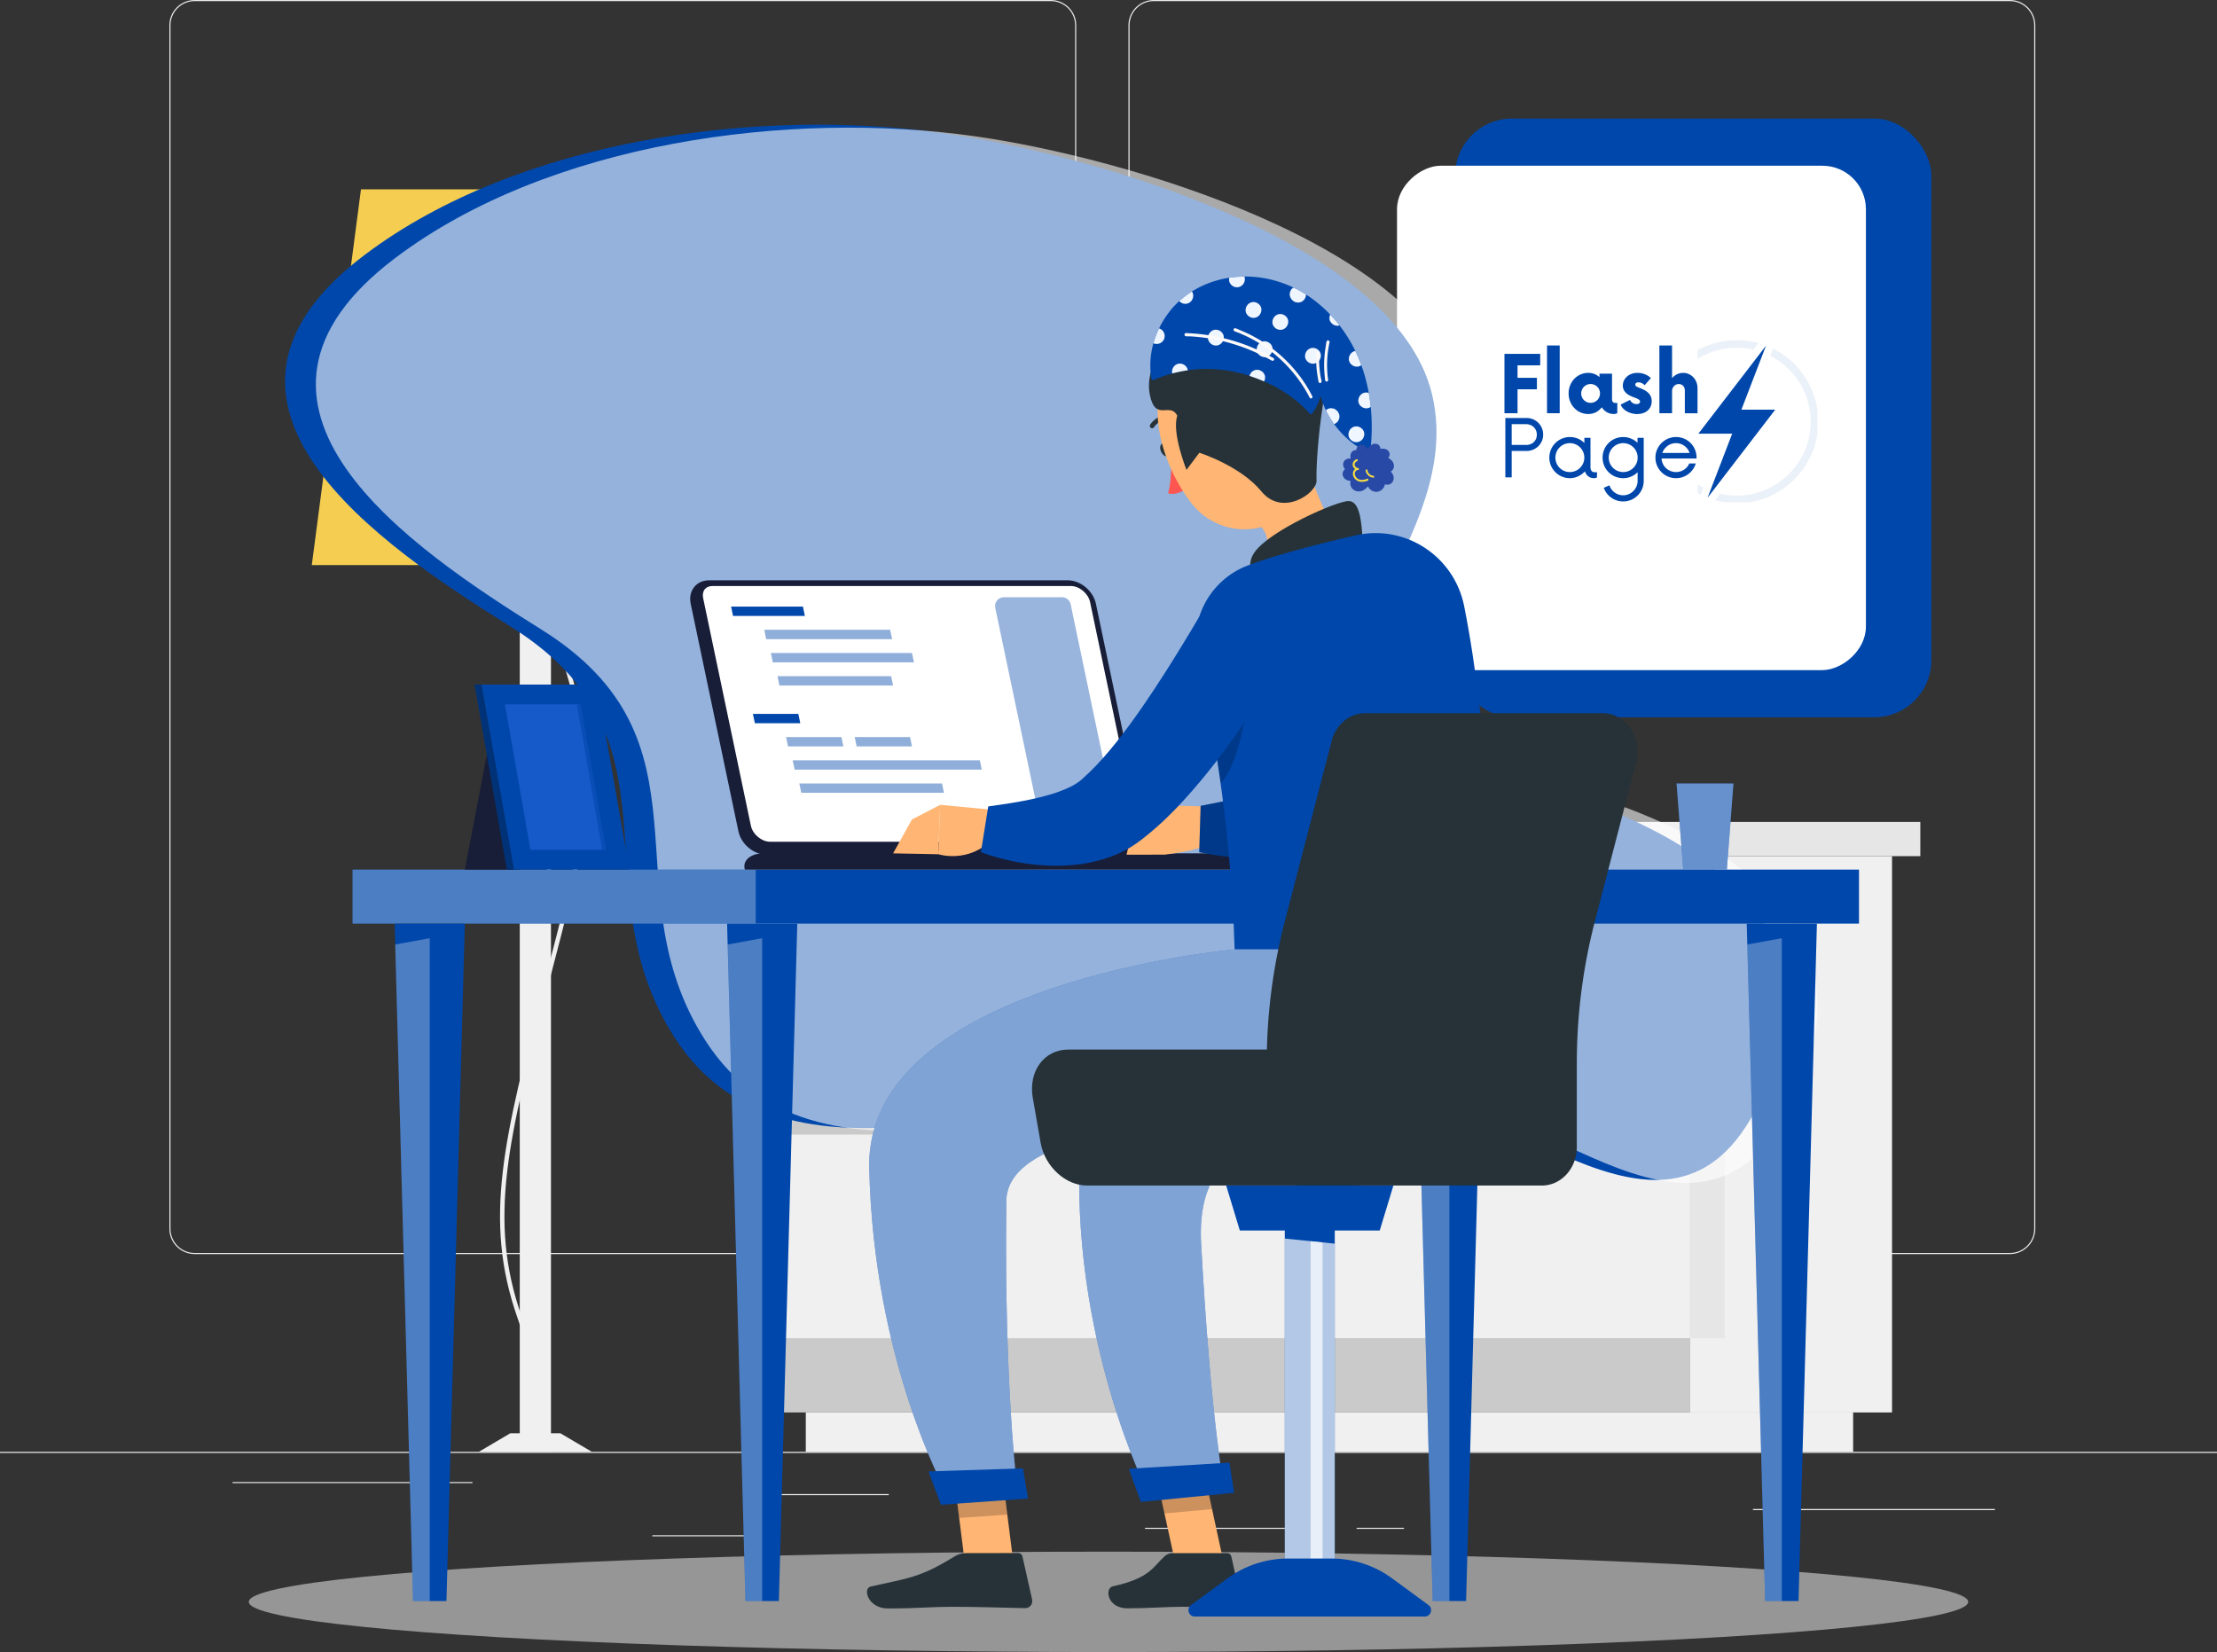 <svg xmlns="http://www.w3.org/2000/svg" width="500" height="372.61"><rect width="100%" height="100%" fill="#333333" stroke="none"/><defs><clipPath id="clippath"><path d="M382.86 76.72h27.03v36.57h-27.03z" class="cls-svg-n-14"/></clipPath><clipPath id="clippath-1"><path d="M382.86 77.87h18.03v34.45h-18.03z" class="cls-svg-n-14"/></clipPath><clipPath id="clippath-2"><path d="M290.52 64.36h4.1v4.1h-4.1z" class="cls-svg-n-14"/></clipPath><clipPath id="clippath-3"><path d="M263.82 70.19c3.63-4.57 9.1-7.2 14.87-7.72 5.88-.53 11.78 1.13 16.63 4.47 4.69 3.23 8.39 7.84 10.72 13.02 2.72 6.05 3.66 12.8 3.23 19.39-.05.8-.13 1.6-.22 2.4-.03.26-.26.4-.51.29-4.57-2.13-8.19-6.08-10.05-10.75-.27-.67-.49-1.35-.68-2.04-.32 1.48-.97 2.89-1.96 4.05a.26.26 0 0 1-.24.11c-.08 0-.16-.03-.23-.11-3.14-3.59-7.34-6.18-11.76-7.88-4.74-1.83-9.81-2.6-14.87-2.02-2.94.33-5.85 1.12-8.56 2.31-.18.08-.45.03-.49-.2-.97-5.42.74-11.03 4.13-15.31Z" class="cls-svg-n-14"/></clipPath><clipPath id="clippath-4"><path d="M286.8 70.69h4.1v3.73h-4.1z" class="cls-svg-n-14"/></clipPath><clipPath id="clippath-5"><path d="M263.82 70.19c3.63-4.57 9.1-7.2 14.87-7.72 5.88-.53 11.78 1.13 16.63 4.47 4.69 3.23 8.39 7.84 10.72 13.02 2.72 6.05 3.66 12.8 3.23 19.39-.05.8-.13 1.6-.22 2.4-.03.26-.26.4-.51.29-4.57-2.13-8.19-6.08-10.05-10.75-.27-.67-.49-1.35-.68-2.04-.32 1.48-.97 2.89-1.96 4.05a.26.26 0 0 1-.24.11c-.08 0-.16-.03-.23-.11-3.14-3.59-7.34-6.18-11.76-7.88-4.74-1.83-9.81-2.6-14.87-2.02-2.94.33-5.85 1.12-8.56 2.31-.18.08-.45.03-.49-.2-.97-5.42.74-11.03 4.13-15.31Z" class="cls-svg-n-14"/></clipPath><clipPath id="clippath-6"><path d="M277.11 62.37h3.73v2.73h-3.73z" class="cls-svg-n-14"/></clipPath><clipPath id="clippath-7"><path d="M263.82 70.19c3.63-4.57 9.1-7.2 14.87-7.72 5.88-.53 11.78 1.13 16.63 4.47 4.69 3.23 8.39 7.84 10.72 13.02 2.72 6.05 3.66 12.8 3.23 19.39-.05.8-.13 1.6-.22 2.4-.03.26-.26.4-.51.29-4.57-2.13-8.19-6.08-10.05-10.75-.27-.67-.49-1.35-.68-2.04-.32 1.48-.97 2.89-1.96 4.05a.26.26 0 0 1-.24.11c-.08 0-.16-.03-.23-.11-3.14-3.59-7.34-6.18-11.76-7.88-4.74-1.83-9.81-2.6-14.87-2.02-2.94.33-5.85 1.12-8.56 2.31-.18.08-.45.03-.49-.2-.97-5.42.74-11.03 4.13-15.31Z" class="cls-svg-n-14"/></clipPath><clipPath id="clippath-8"><path d="M280.83 68.08h3.73v3.73h-3.73z" class="cls-svg-n-14"/></clipPath><clipPath id="clippath-9"><path d="M263.82 70.19c3.63-4.57 9.1-7.2 14.87-7.72 5.88-.53 11.78 1.13 16.63 4.47 4.69 3.23 8.39 7.84 10.72 13.02 2.72 6.05 3.66 12.8 3.23 19.39-.05.8-.13 1.6-.22 2.4-.03.26-.26.4-.51.29-4.57-2.13-8.19-6.08-10.05-10.75-.27-.67-.49-1.35-.68-2.04-.32 1.48-.97 2.89-1.96 4.05a.26.26 0 0 1-.24.11c-.08 0-.16-.03-.23-.11-3.14-3.59-7.34-6.18-11.76-7.88-4.74-1.83-9.81-2.6-14.87-2.02-2.94.33-5.85 1.12-8.56 2.31-.18.08-.45.03-.49-.2-.97-5.42.74-11.03 4.13-15.31Z" class="cls-svg-n-14"/></clipPath><clipPath id="clippath-10"><path d="M272.26 74.05h4.1v4.1h-4.1z" class="cls-svg-n-14"/></clipPath><clipPath id="clippath-11"><path d="M263.82 70.19c3.63-4.57 9.1-7.2 14.87-7.72 5.88-.53 11.78 1.13 16.63 4.47 4.69 3.23 8.39 7.84 10.72 13.02 2.72 6.05 3.66 12.8 3.23 19.39-.05.8-.13 1.6-.22 2.4-.03.26-.26.4-.51.29-4.57-2.13-8.19-6.08-10.05-10.75-.27-.67-.49-1.35-.68-2.04-.32 1.48-.97 2.89-1.96 4.05a.26.26 0 0 1-.24.11c-.08 0-.16-.03-.23-.11-3.14-3.59-7.34-6.18-11.76-7.88-4.74-1.83-9.81-2.6-14.87-2.02-2.94.33-5.85 1.12-8.56 2.31-.18.08-.45.03-.49-.2-.97-5.42.74-11.03 4.13-15.31Z" class="cls-svg-n-14"/></clipPath><clipPath id="clippath-12"><path d="M265.18 64.73h4.1v4.1h-4.1z" class="cls-svg-n-14"/></clipPath><clipPath id="clippath-13"><path d="M263.82 70.19c3.63-4.57 9.1-7.2 14.87-7.72 5.88-.53 11.78 1.13 16.63 4.47 4.69 3.23 8.39 7.84 10.72 13.02 2.72 6.05 3.66 12.8 3.23 19.39-.05.8-.13 1.6-.22 2.4-.03.26-.26.4-.51.29-4.57-2.13-8.19-6.08-10.05-10.75-.27-.67-.49-1.35-.68-2.04-.32 1.48-.97 2.89-1.96 4.05a.26.26 0 0 1-.24.11c-.08 0-.16-.03-.23-.11-3.14-3.59-7.34-6.18-11.76-7.88-4.74-1.83-9.81-2.6-14.87-2.02-2.94.33-5.85 1.12-8.56 2.31-.18.08-.45.03-.49-.2-.97-5.42.74-11.03 4.13-15.31Z" class="cls-svg-n-14"/></clipPath><clipPath id="clippath-14"><path d="M259.41 73.67h3.54v4.1h-3.54z" class="cls-svg-n-14"/></clipPath><clipPath id="clippath-15"><path d="M263.82 70.19c3.63-4.57 9.1-7.2 14.87-7.72 5.88-.53 11.78 1.13 16.63 4.47 4.69 3.23 8.39 7.84 10.72 13.02 2.72 6.05 3.66 12.8 3.23 19.39-.05.8-.13 1.6-.22 2.4-.03.26-.26.4-.51.29-4.57-2.13-8.19-6.08-10.05-10.75-.27-.67-.49-1.35-.68-2.04-.32 1.48-.97 2.89-1.96 4.05a.26.26 0 0 1-.24.11c-.08 0-.16-.03-.23-.11-3.14-3.59-7.34-6.18-11.76-7.88-4.74-1.83-9.81-2.6-14.87-2.02-2.94.33-5.85 1.12-8.56 2.31-.18.08-.45.03-.49-.2-.97-5.42.74-11.03 4.13-15.31Z" class="cls-svg-n-14"/></clipPath><clipPath id="clippath-16"><path d="M303.94 78.89h4.1v4.1h-4.1z" class="cls-svg-n-14"/></clipPath><clipPath id="clippath-17"><path d="M263.82 70.19c3.63-4.57 9.1-7.2 14.87-7.72 5.88-.53 11.78 1.13 16.63 4.47 4.69 3.23 8.39 7.84 10.72 13.02 2.72 6.05 3.66 12.8 3.23 19.39-.05.8-.13 1.6-.22 2.4-.03.26-.26.4-.51.29-4.57-2.13-8.19-6.08-10.05-10.75-.27-.67-.49-1.35-.68-2.04-.32 1.48-.97 2.89-1.96 4.05a.26.26 0 0 1-.24.11c-.08 0-.16-.03-.23-.11-3.14-3.59-7.34-6.18-11.76-7.88-4.74-1.83-9.81-2.6-14.87-2.02-2.94.33-5.85 1.12-8.56 2.31-.18.08-.45.03-.49-.2-.97-5.42.74-11.03 4.13-15.31Z" class="cls-svg-n-14"/></clipPath><clipPath id="clippath-18"><path d="M294.25 78.14h3.73v4.1h-3.73z" class="cls-svg-n-14"/></clipPath><clipPath id="clippath-19"><path d="M263.82 70.19c3.63-4.57 9.1-7.2 14.87-7.72 5.88-.53 11.78 1.13 16.63 4.47 4.69 3.23 8.39 7.84 10.72 13.02 2.72 6.05 3.66 12.8 3.23 19.39-.05.8-.13 1.6-.22 2.4-.03.26-.26.4-.51.29-4.57-2.13-8.19-6.08-10.05-10.75-.27-.67-.49-1.35-.68-2.04-.32 1.48-.97 2.89-1.96 4.05a.26.26 0 0 1-.24.11c-.08 0-.16-.03-.23-.11-3.14-3.59-7.34-6.18-11.76-7.88-4.74-1.83-9.81-2.6-14.87-2.02-2.94.33-5.85 1.12-8.56 2.31-.18.08-.45.03-.49-.2-.97-5.42.74-11.03 4.13-15.31Z" class="cls-svg-n-14"/></clipPath><clipPath id="clippath-20"><path d="M281.58 83.36h4.1v3.73h-4.1z" class="cls-svg-n-14"/></clipPath><clipPath id="clippath-21"><path d="M263.82 70.19c3.63-4.57 9.1-7.2 14.87-7.72 5.88-.53 11.78 1.13 16.63 4.47 4.69 3.23 8.39 7.84 10.72 13.02 2.72 6.05 3.66 12.8 3.23 19.39-.05.8-.13 1.6-.22 2.4-.03.26-.26.4-.51.29-4.57-2.13-8.19-6.08-10.05-10.75-.27-.67-.49-1.35-.68-2.04-.32 1.48-.97 2.89-1.96 4.05a.26.26 0 0 1-.24.11c-.08 0-.16-.03-.23-.11-3.14-3.59-7.34-6.18-11.76-7.88-4.74-1.83-9.81-2.6-14.87-2.02-2.94.33-5.85 1.12-8.56 2.31-.18.08-.45.03-.49-.2-.97-5.42.74-11.03 4.13-15.31Z" class="cls-svg-n-14"/></clipPath><clipPath id="clippath-22"><path d="M264.07 81.87h4.1v3.73h-4.1z" class="cls-svg-n-14"/></clipPath><clipPath id="clippath-23"><path d="M263.82 70.19c3.63-4.57 9.1-7.2 14.87-7.72 5.88-.53 11.78 1.13 16.63 4.47 4.69 3.23 8.39 7.84 10.72 13.02 2.72 6.05 3.66 12.8 3.23 19.39-.05.8-.13 1.6-.22 2.4-.03.26-.26.4-.51.29-4.57-2.13-8.19-6.08-10.05-10.75-.27-.67-.49-1.35-.68-2.04-.32 1.48-.97 2.89-1.96 4.05a.26.26 0 0 1-.24.11c-.08 0-.16-.03-.23-.11-3.14-3.59-7.34-6.18-11.76-7.88-4.74-1.83-9.81-2.6-14.87-2.02-2.94.33-5.85 1.12-8.56 2.31-.18.08-.45.03-.49-.2-.97-5.42.74-11.03 4.13-15.31Z" class="cls-svg-n-14"/></clipPath><clipPath id="clippath-24"><path d="M298.35 91.93h4.1v4.1h-4.1z" class="cls-svg-n-14"/></clipPath><clipPath id="clippath-25"><path d="M263.82 70.19c3.63-4.57 9.1-7.2 14.87-7.72 5.88-.53 11.78 1.13 16.63 4.47 4.69 3.23 8.39 7.84 10.72 13.02 2.72 6.05 3.66 12.8 3.23 19.39-.05.8-.13 1.6-.22 2.4-.03.26-.26.4-.51.29-4.57-2.13-8.19-6.08-10.05-10.75-.27-.67-.49-1.35-.68-2.04-.32 1.48-.97 2.89-1.96 4.05a.26.26 0 0 1-.24.11c-.08 0-.16-.03-.23-.11-3.14-3.59-7.34-6.18-11.76-7.88-4.74-1.83-9.81-2.6-14.87-2.02-2.94.33-5.85 1.12-8.56 2.31-.18.08-.45.03-.49-.2-.97-5.42.74-11.03 4.13-15.31Z" class="cls-svg-n-14"/></clipPath><clipPath id="clippath-26"><path d="M306.17 88.2h3.25v4.1h-3.25z" class="cls-svg-n-14"/></clipPath><clipPath id="clippath-27"><path d="M263.82 70.19c3.63-4.57 9.1-7.2 14.87-7.72 5.88-.53 11.78 1.13 16.63 4.47 4.69 3.23 8.39 7.84 10.72 13.02 2.72 6.05 3.66 12.8 3.23 19.39-.05.8-.13 1.6-.22 2.4-.03.26-.26.4-.51.29-4.57-2.13-8.19-6.08-10.05-10.75-.27-.67-.49-1.35-.68-2.04-.32 1.48-.97 2.89-1.96 4.05a.26.26 0 0 1-.24.11c-.08 0-.16-.03-.23-.11-3.14-3.59-7.34-6.18-11.76-7.88-4.74-1.83-9.81-2.6-14.87-2.02-2.94.33-5.85 1.12-8.56 2.31-.18.08-.45.03-.49-.2-.97-5.42.74-11.03 4.13-15.31Z" class="cls-svg-n-14"/></clipPath><clipPath id="clippath-28"><path d="M303.94 96.03h4.1v3.73h-4.1z" class="cls-svg-n-14"/></clipPath><clipPath id="clippath-29"><path d="M263.82 70.19c3.63-4.57 9.1-7.2 14.87-7.72 5.88-.53 11.78 1.13 16.63 4.47 4.69 3.23 8.39 7.84 10.72 13.02 2.72 6.05 3.66 12.8 3.23 19.39-.05.8-.13 1.6-.22 2.4-.03.26-.26.4-.51.29-4.57-2.13-8.19-6.08-10.05-10.75-.27-.67-.49-1.35-.68-2.04-.32 1.48-.97 2.89-1.96 4.05a.26.26 0 0 1-.24.11c-.08 0-.16-.03-.23-.11-3.14-3.59-7.34-6.18-11.76-7.88-4.74-1.83-9.81-2.6-14.87-2.02-2.94.33-5.85 1.12-8.56 2.31-.18.08-.45.03-.49-.2-.97-5.42.74-11.03 4.13-15.31Z" class="cls-svg-n-14"/></clipPath><clipPath id="clippath-30"><path d="M283.07 76.65h4.1v4.1h-4.1z" class="cls-svg-n-14"/></clipPath><clipPath id="clippath-31"><path d="M263.82 70.19c3.63-4.57 9.1-7.2 14.87-7.72 5.88-.53 11.78 1.13 16.63 4.47 4.69 3.23 8.39 7.84 10.72 13.02 2.72 6.05 3.66 12.8 3.23 19.39-.05.8-.13 1.6-.22 2.4-.03.26-.26.4-.51.29-4.57-2.13-8.19-6.08-10.05-10.75-.27-.67-.49-1.35-.68-2.04-.32 1.48-.97 2.89-1.96 4.05a.26.26 0 0 1-.24.11c-.08 0-.16-.03-.23-.11-3.14-3.59-7.34-6.18-11.76-7.88-4.74-1.83-9.81-2.6-14.87-2.02-2.94.33-5.85 1.12-8.56 2.31-.18.08-.45.03-.49-.2-.97-5.42.74-11.03 4.13-15.31Z" class="cls-svg-n-14"/></clipPath><clipPath id="clippath-32"><path d="M299.46 69.57h4.1v4.1h-4.1z" class="cls-svg-n-14"/></clipPath><clipPath id="clippath-33"><path d="M263.82 70.19c3.63-4.57 9.1-7.2 14.87-7.72 5.88-.53 11.78 1.13 16.63 4.47 4.69 3.23 8.39 7.84 10.72 13.02 2.72 6.05 3.66 12.8 3.23 19.39-.05.8-.13 1.6-.22 2.4-.03.26-.26.4-.51.29-4.57-2.13-8.19-6.08-10.05-10.75-.27-.67-.49-1.35-.68-2.04-.32 1.48-.97 2.89-1.96 4.05a.26.26 0 0 1-.24.11c-.08 0-.16-.03-.23-.11-3.14-3.59-7.34-6.18-11.76-7.88-4.74-1.83-9.81-2.6-14.87-2.02-2.94.33-5.85 1.12-8.56 2.31-.18.08-.45.03-.49-.2-.97-5.42.74-11.03 4.13-15.31Z" class="cls-svg-n-14"/></clipPath><clipPath id="clippath-34"><path d="M302.44 99.76h12.16v11.18h-12.16z" class="cls-svg-n-14"/></clipPath><style>.cls-svg-n-1{fill:#181e38}.cls-svg-n-1,.cls-svg-n-10,.cls-svg-n-12,.cls-svg-n-13,.cls-svg-n-14,.cls-svg-n-15,.cls-svg-n-18,.cls-svg-n-2,.cls-svg-n-20,.cls-svg-n-24,.cls-svg-n-27,.cls-svg-n-29,.cls-svg-n-33,.cls-svg-n-5,.cls-svg-n-6,.cls-svg-n-7,.cls-svg-n-9{stroke-width:0}.cls-svg-n-2{fill:#263238}.cls-svg-n-33{fill:#000}.cls-svg-n-5,.cls-svg-n-9{fill:#0047ab}.cls-svg-n-13,.cls-svg-n-27,.cls-svg-n-29,.cls-svg-n-6{fill:#fff}.cls-svg-n-6{opacity:.3}.cls-svg-n-7{fill:#fdf9f9}.cls-svg-n-15{fill:#0047ab}.cls-svg-n-33{opacity:.2}.cls-svg-n-9{opacity:.44}.cls-svg-n-10{fill:#f0f0f0}.cls-svg-n-12{fill:#f0f6ff}.cls-svg-n-13{opacity:.7}.cls-svg-n-14{fill:none}.cls-svg-n-18{fill:#e6e6e6}.cls-svg-n-20{fill:#ebebeb}.cls-svg-n-24{fill:#ffb573}.cls-svg-n-29{opacity:.5}</style></defs><g id="Background_Complete" data-name="Background Complete"><path d="M0 327.45h500v.25H0zm237.01-44.6H43.91c-3.15 0-5.71-2.56-5.71-5.71V5.71C38.2 2.56 40.76 0 43.91 0h193.1c3.15 0 5.71 2.56 5.71 5.71v271.43c0 3.15-2.56 5.71-5.71 5.71M43.91.25c-3.01 0-5.46 2.45-5.46 5.46v271.43c0 3.01 2.45 5.46 5.46 5.46h193.1c3.01 0 5.46-2.45 5.46-5.46V5.71c0-3.01-2.45-5.46-5.46-5.46zm409.4 282.6h-193.1c-3.15 0-5.71-2.56-5.71-5.71V5.71c0-3.15 2.56-5.71 5.71-5.71h193.1c3.15 0 5.71 2.56 5.71 5.71v271.43c0 3.15-2.56 5.71-5.71 5.71M260.21.25c-3.01 0-5.46 2.45-5.46 5.46v271.43c0 3.01 2.45 5.46 5.46 5.46h193.1c3.01 0 5.46-2.45 5.46-5.46V5.71c0-3.01-2.45-5.46-5.46-5.46zm-85.77 336.72h26v.25h-26zm-121.98-2.71h54.1v.25h-54.1zm94.66 12h26.32v.25h-26.32zm111.11-1.68h38.83v.25h-38.83zm47.73 0h10.69v.25h-10.69zm89.39-4.23h54.56v.25h-54.56z" class="cls-svg-n-20"/><path d="M426.71 318.57h-45.65V193.1h45.65zm-8.77 8.88H181.73v-8.87h236.21z" class="cls-svg-n-10"/><path d="M172.97 193.1h208.09v125.47H172.97z" style="stroke-width:0;fill:#f5f5f5;opacity:.78"/><path d="M172.97 201.59h208.89v45.93H172.97zm0 54.3h208.89v45.93H172.97z" class="cls-svg-n-10"/><path d="M388.96 247.52h-7.9v-45.93h7.9zm0 54.31h-7.9V255.9h7.9z" class="cls-svg-n-18"/><path d="M381.06 193.1H166.89v-7.72h214.17z" class="cls-svg-n-10"/><path d="M381.06 185.38h52.03v7.72h-52.03z" class="cls-svg-n-18"/><rect width="107.43" height="135.04" x="328.14" y="26.73" class="cls-svg-n-5" rx="12.88" ry="12.88" transform="rotate(180 381.86 94.255)"/><rect width="113.76" height="105.75" x="311.06" y="41.38" class="cls-svg-n-27" rx="9.82" ry="9.82" transform="rotate(-90 367.945 94.255)"/><path d="M124.26 327.45h-7.04V98.27h7.04z" class="cls-svg-n-10"/><path d="m115.75 325.85-.19-.98c.08-.02 1.92-.42 3.33-2.91 1.83-3.24 2.94-10.15-2.15-24.63-7.84-22.31-3.16-40.32 6.16-76.2 1.62-6.25 3.47-13.33 5.38-20.98 7.17-28.67.54-46.45-4.79-60.74-4.14-11.09-7.4-19.85-3.22-30l.92.38c-4.03 9.79-.83 18.38 3.23 29.27 5.38 14.42 12.06 32.36 4.82 61.33-1.91 7.65-3.75 14.74-5.38 20.99-9.28 35.68-13.93 53.59-6.19 75.61 5.24 14.89 4 22.09 2.05 25.51-1.64 2.87-3.88 3.33-3.98 3.35Z" class="cls-svg-n-10"/><path d="M107.99 327.45h25.49l-7.09-4.18h-11.31z" class="cls-svg-n-10"/><path d="M70.32 127.45h100.83l-11.09-84.74H81.41z" style="stroke-width:0;fill:#f5ce51"/><path d="M219.88 141.42h53.84l-7.09 43.96h-39.66z" class="cls-svg-n-10"/><path d="M241.51 155.73c14.68-5.31 25.93-13.29 13.35-29.43s-32.07-16.07-45.21-8.93c-16.74 9.11-13.39 35.45-13.39 35.45s30.57 8.22 45.25 2.91" style="stroke-width:0;fill:#e0e0e0"/><path d="M255.78 141.02c-11.23-7.64-19.2-16.5-6.16-25.84 13.03-9.34 29.1-4.55 38.76 4.12 12.31 11.06 5.21 30.47 5.21 30.47s-26.57-1.11-37.8-8.75Z" class="cls-svg-n-18"/><path d="M236.01 121.64c13.14-.8 24.16-4.22 17.94-18.46-6.22-14.23-21.97-18.21-34.31-15.78-15.73 3.11-19.44 22.79-19.44 22.79s22.67 12.24 35.81 11.45" class="cls-svg-n-10"/><path d="M252.5 113.24c-10.93-3.51-19.5-8.79-11.17-19.47s22.5-10.64 32.4-5.91c12.62 6.02 11.5 23.45 11.5 23.45s-21.8 5.44-32.73 1.93" class="cls-svg-n-20"/><path d="M232.01 95.01c10.9 3.6 20.94 4.38 20.49-9.16S240.58 64 229.79 61.99c-13.75-2.56-23.1 12.19-23.1 12.19s14.41 17.24 25.32 20.83" style="stroke-width:0;fill:#f5f5f5"/><path d="M259.69 89.2c-7.81.53-14.56-.65-11.98-9.51s11.56-12.41 19.02-11.91c9.51.63 13.19 11.95 13.19 11.95s-12.43 8.94-20.23 9.48Z" style="stroke-width:0;fill:#fafafa"/></g><g id="Background_Simple" data-name="Background Simple"><path d="M282.9 241.69c-42.28.6-104.78 32.91-130.8-7.74-21.82-34.09 3.38-67.46-36.97-92.65C85.73 122.95 38 90.77 82.32 57.43c34.66-26.08 88.84-33.32 130.82-27.34 32.97 4.7 101.54 24.26 109.83 58.86 9.32 38.89-51.1 71 13.49 85.64 38.87 8.81 85.75 31.37 58.29 77.89-10.84 18.36-26.28 15.16-42.65 7.93-24.16-10.68-40.12-19.14-69.21-18.73Z" class="cls-svg-n-15"/><path d="M289.84 242.36c-42.28.6-104.78 32.91-130.8-7.74-21.82-34.09 3.38-67.46-36.97-92.65-29.4-18.35-77.13-50.53-32.81-83.87 34.66-26.08 88.84-33.32 130.82-27.34 32.97 4.7 101.54 24.26 109.83 58.86 9.32 38.89-51.1 71 13.49 85.64 38.87 8.81 85.75 31.37 58.29 77.89-10.84 18.36-26.28 15.16-42.65 7.93-24.16-10.68-40.12-19.14-69.21-18.73Z" style="stroke-width:0;fill:#fff;opacity:.58"/></g><g id="Shadow"><ellipse id="_Path_" cx="250" cy="361.29" data-name="&amp;lt;Path&amp;gt;" rx="193.89" ry="11.32" style="stroke-width:0;opacity:.51;fill:#f5f5f5"/></g><g id="Desk"><path d="M79.51 196.13h339.75v12.19H79.51z" class="cls-svg-n-15"/><path d="M79.51 196.13h90.93v12.19H79.51z" class="cls-svg-n-6"/><path d="M171.89 208.33h-7.91l4.14 152.77h7.54l4.15-152.77z" class="cls-svg-n-15"/><path d="M168.12 361.1h3.77V211.61l-7.78 1.42z" class="cls-svg-n-6"/><path d="M96.92 208.33h-7.91l4.14 152.77h7.54l4.14-152.77z" class="cls-svg-n-15"/><path d="M93.15 361.1h3.77V211.61l-7.79 1.42z" class="cls-svg-n-6"/><path d="M401.85 208.33h-7.91l4.15 152.77h7.53l4.15-152.77z" class="cls-svg-n-15"/><path d="M398.09 361.1h3.76V211.61l-7.78 1.42z" class="cls-svg-n-6"/><path d="M326.88 208.33h-7.91l4.14 152.77h7.54l4.14-152.77z" class="cls-svg-n-15"/><path d="M323.11 361.1h3.77V211.61l-7.79 1.42z" class="cls-svg-n-6"/><path d="M240.78 130.88h-80.84c-2.9 0-4.78 2.37-4.17 5.28l10.77 51.35c.61 2.9 3.48 5.28 6.38 5.28h80.84c2.9 0 4.78-2.37 4.17-5.28l-10.77-51.35c-.61-2.9-3.48-5.28-6.38-5.28" class="cls-svg-n-1"/><path d="M173.67 189.85c-1.9 0-3.91-1.68-4.32-3.6l-10.77-51.35c-.17-.79-.03-1.5.37-2 .38-.47 1-.73 1.73-.73h80.84c1.9 0 3.91 1.68 4.32 3.6l10.77 51.35c.16.79.03 1.5-.37 2-.39.48-.99.73-1.73.73z" class="cls-svg-n-27"/><path d="m234.66 185.74-10.2-48.65c-.26-1.23.68-2.39 1.94-2.39h13.12c.94 0 1.75.66 1.94 1.57l10.2 48.65c.26 1.23-.68 2.39-1.94 2.39H236.6c-.94 0-1.75-.66-1.94-1.57" style="stroke-width:0;fill:#0047ab;opacity:.4"/><path d="m165.32 138.92-.44-2.11h16.2l.44 2.11z" class="cls-svg-n-15"/><path d="m172.8 144.16-.44-2.12h28.39l.45 2.12zm1.5 5.23-.45-2.11h31.83l.44 2.11zm1.49 5.23-.44-2.11h25.62l.45 2.11z" class="cls-svg-n-9"/><path d="m170.25 163.12-.45-2.11h10.25l.44 2.11z" class="cls-svg-n-15"/><path d="m177.72 168.35-.44-2.11h12.49l.44 2.11zm15.48 0-.44-2.11h12.48l.44 2.11zm-13.98 5.24-.44-2.11h42.2l.44 2.11zm1.49 5.23-.44-2.11h32.18l.44 2.11z" class="cls-svg-n-9"/><path d="M278.52 192.47H172.16c-2.9 0-4.78 1.65-4.17 3.66h116.92c-.61-2.01-3.48-3.66-6.38-3.66Z" class="cls-svg-n-1"/><path d="M390.95 176.71h-12.84l1.5 19.42h9.85z" class="cls-svg-n-15"/><path d="M390.95 176.71h-12.84l1.5 19.42h9.85z" style="stroke-width:0;fill:#fff;opacity:.4"/><path d="M111.13 163.22h18.46l-6.3 32.91h-18.46z" class="cls-svg-n-1"/><path d="M134.64 154.4h-26.07l7.3 41.73h26.07z" class="cls-svg-n-15"/><path d="M107.03 154.4h1.54l7.3 41.73h-1.54z" class="cls-svg-n-15"/><path d="M107.03 154.4h1.54l7.3 41.73h-1.54z" style="stroke-width:0;fill:#000;opacity:.3"/><path d="m119.62 191.67-5.74-32.81h17.02l5.73 32.81z" style="stroke-width:0;fill:#407bff;opacity:.35"/><path d="m135.82 191.67-5.73-32.81h.81l5.73 32.81z" style="stroke-width:0;opacity:.6;fill:#0047ab"/></g><g id="Character"><g id="CharacterFull"><g id="Programmer"><path d="M263.77 101.01c.37.8.25 1.65-.28 1.89-.52.24-1.25-.21-1.62-1.01s-.25-1.65.28-1.89c.52-.24 1.25.21 1.62 1.01" class="cls-svg-n-2"/><path d="M264.09 102.62s.32 5.47-.66 8.62c2.03.67 4.16-1.05 4.16-1.05z" style="stroke-width:0;fill:#ff5652"/><path id="eyebrow" d="M263.87 94.44c-.08.07-.18.11-.3.11-2.28.13-3.25 1.72-3.29 1.79a.52.52 0 0 1-.9-.52c.05-.09 1.27-2.15 4.13-2.31.29-.02.53.2.55.49 0 .17-.07.33-.19.43Z" class="cls-svg-n-2"/><path d="M293.22 99.8c3.09 10.7 6.54 19.02 10.75 23.74 0 0 .08 8.41-14.26 12.41-15.76 4.4-9.72-5.72-9.72-5.72 8.03-4.46 7.24-11.18 1.22-13.73l12-16.7Z" class="cls-svg-n-24"/><path id="Necktie" d="M307.31 121.5c-.28-3.92-.65-8.38-3.07-8.49-2.66-.12-18.06 6.75-21.35 11.61-3.29 4.85 3.13 9.6 3.13 9.6l21.28-12.72Z" class="cls-svg-n-2"/><g id="Arm_rightnight" class="Arm_right" data-name="Arm right"><path d="m275.79 182.05-13.3-.44.24 11.14s11.6-1.2 12.12-4.24l.95-6.46Zm-20.33 5.03-1.4 5.7 8.67-.02-.24-11.14z" class="cls-svg-n-24"/><path d="m329.17 135.76-.28 2.86c-.09.92-.22 1.83-.34 2.73-.23 1.81-.52 3.62-.83 5.42-.6 3.61-1.38 7.2-2.27 10.81-.94 3.6-1.97 7.23-3.32 10.87-.69 1.83-1.41 3.66-2.27 5.52s-1.79 3.73-3 5.65c-.28.47-.61.96-.94 1.44-.32.48-.66.96-1.04 1.46-.38.49-.72.97-1.18 1.47l-.65.74c-.21.24-.43.48-.74.78-2.32 2.28-4.7 3.66-6.93 4.66-4.46 1.96-8.51 2.71-12.43 3.15-1.95.23-3.88.32-5.78.36-1.9.05-3.77.01-5.63-.09-1.86-.08-3.7-.27-5.53-.48a73 73 0 0 1-5.55-.9l.32-10.45c6.42-1.28 13.14-2.59 18.9-4.51 1.44-.46 2.82-1 4.06-1.56 1.25-.54 2.38-1.14 3.22-1.74s1.39-1.18 1.45-1.42l.3-.46c.12-.15.24-.41.37-.62.13-.2.26-.45.39-.71.13-.25.27-.49.39-.79 1.05-2.22 2.07-5.01 2.89-7.93.82-2.94 1.6-6.02 2.21-9.18.68-3.14 1.22-6.37 1.77-9.6l.76-4.86.68-4.73z" class="cls-svg-n-15"/><path d="m329.17 135.76-.28 2.86c-.09.92-.22 1.83-.34 2.73-.23 1.81-.52 3.62-.83 5.42-.6 3.61-1.38 7.2-2.27 10.81-.94 3.6-1.97 7.23-3.32 10.87-.69 1.83-1.41 3.66-2.27 5.52s-1.79 3.73-3 5.65c-.28.47-.61.96-.94 1.44-.32.48-.66.96-1.04 1.46-.38.49-.72.97-1.18 1.47l-.65.74c-.21.24-.43.48-.74.78-2.32 2.28-4.7 3.66-6.93 4.66-4.46 1.96-8.51 2.71-12.43 3.15-1.95.23-3.88.32-5.78.36-1.9.05-3.77.01-5.63-.09-1.86-.08-3.7-.27-5.53-.48a73 73 0 0 1-5.55-.9l.32-10.45c6.42-1.28 13.14-2.59 18.9-4.51 1.44-.46 2.82-1 4.06-1.56 1.25-.54 2.38-1.14 3.22-1.74s1.39-1.18 1.45-1.42l.3-.46c.12-.15.24-.41.37-.62.13-.2.26-.45.39-.71.13-.25.27-.49.39-.79 1.05-2.22 2.07-5.01 2.89-7.93.82-2.94 1.6-6.02 2.21-9.18.68-3.14 1.22-6.37 1.77-9.6l.76-4.86.68-4.73z" class="cls-svg-n-33"/></g><path d="M270.12 149c3.22 13.38 7.38 35.82 8.33 65.15H337c.32-7.24-.9-47.96-6.79-77.46-2.24-11.21-13.24-18.47-24.4-15.96l-.28.06c-7.3 1.66-17.8 4.35-23.97 6.69-.08.03-.17.06-.25.1-8.58 3.3-13.34 12.49-11.19 21.42" class="cls-svg-n-15"/><path d="M273.93 167.75c.46 2.81.93 5.78 1.36 8.91 4.79-5 6.31-20.32 6.31-20.32l-7.67 11.42Z" class="cls-svg-n-33"/><g id="ArmLeft"><g id="programmerHandnight" class="programmerHand"><path d="m225.29 182.77-13.25-1.24-.44 11.13s6.82 2.24 12.35-3.5z" class="cls-svg-n-24"/><path d="m205.68 184.82-4.26 7.65 10.18.2.44-11.14z" class="cls-svg-n-24"/></g><path id="Sleeve" d="M292.09 143.91c-.92 1.76-1.74 3.3-2.66 4.9-.9 1.58-1.81 3.16-2.75 4.71-1.88 3.11-3.83 6.18-5.89 9.21-4.11 6.06-8.53 11.97-13.71 17.64-2.58 2.85-5.4 5.61-8.69 8.26-.39.33-.85.66-1.28.99-.44.33-.81.63-1.46 1.03-.58.39-1.17.74-1.76 1.05-.59.33-1.17.61-1.77.87-2.36 1.04-4.67 1.67-6.88 2.09-4.44.78-8.57.72-12.52.28-1.97-.26-3.9-.56-5.8-1.03q-1.425-.33-2.82-.75c-.96-.27-1.81-.59-2.88-.96l1.66-10.32c6.28-.85 13.07-1.94 17.75-4.06 1.17-.5 2.17-1.08 2.91-1.68.37-.29.71-.56.94-.83.08-.09.38-.36.62-.58.25-.23.49-.43.75-.69 2.01-1.95 4.03-4.27 6.01-6.75 3.94-4.98 7.67-10.51 11.27-16.16 1.8-2.83 3.56-5.71 5.3-8.6l2.58-4.35 2.49-4.26z" class="cls-svg-n-15"/></g><path d="M276.02 352.65h-10.94l-5.51-25.35h10.95z" class="cls-svg-n-24"/><path d="M264.47 350.3h12.3c.45 0 .83.31.93.75l2.16 9.73c.22 1.01-.57 1.96-1.6 1.95-4.29-.07-6.38-.33-11.79-.33-3.33 0-7.6.35-12.19.35s-5.2-4.54-3.31-4.96c8.43-1.85 9.03-4.39 11.73-6.82.49-.44 1.12-.67 1.78-.67Z" class="cls-svg-n-2"/><g style="opacity:.2"><path d="M270.53 327.31h-10.96l3.06 14.03 10.74-.97z" style="stroke-width:0;fill:#000"/></g><path d="M289.71 86.95c3.95 10.12 6.77 15.85 4.14 23.2-3.96 11.06-18.2 12.17-25.09 3.43-6.2-7.87-11.62-23.1-3.8-31.47 7.71-8.25 20.8-5.28 24.75 4.84" class="cls-svg-n-24"/><path d="M270.49 102.11c-1.64 2.2-2.9 3.87-2.9 3.87s-3.37-8.37-2.08-12.21c-1.64-3.25-4.95 1.54-6.2-4.79s4.15-13.13 6.2-14.54c.29.47.27 2.27.27 2.27s8.09-7.21 19.61-6.2c-.79.79-1.1 2.95-1.1 2.95s11.87 2.04 14.57 8.72c-1.7-.82-2.99-1.06-2.99-1.06s3.4 4.22 2.4 10.73-1.47 13.69-1.35 16.53-7.68 8.27-12.43 2.46c-4.75-5.8-14.01-8.73-14.01-8.73Z" class="cls-svg-n-2"/><path d="M296 214.15s-50.84 18.43-52.34 42.83c-2.76 44.93 15.62 80.5 15.62 80.5l16.84-1.8s-2.99-14.46-5.23-55.16c-2.81-51.15 83.99 1.2 66.12-66.36h-41Z" class="cls-svg-n-15"/><path d="M296 214.15s-50.84 18.43-52.34 42.83c-2.76 44.93 15.62 80.5 15.62 80.5l16.84-1.8s-2.99-14.46-5.23-55.16c-2.81-51.15 83.99 1.2 66.12-66.36h-41Z" class="cls-svg-n-29"/><path d="M254.62 331.28c-.08 0 2.68 7.47 2.68 7.47l21.03-2.06-1.06-6.8-22.65 1.38Z" class="cls-svg-n-15"/><path d="M228.73 353.89h-10.95l-3.2-25.35h10.95z" class="cls-svg-n-24"/><path d="m217.7 350.3 11.96-.02c.45 0 .84.31.93.75l2.18 9.73c.23 1.01-.54 1.97-1.57 1.95-4.31-.07-10.54-.31-15.97-.3-6.34 0-7.55.36-14.99.37-4.49 0-5.75-4.54-3.87-4.95 8.56-1.89 11.3-2.09 18.69-6.66.8-.5 1.69-.86 2.64-.86Z" class="cls-svg-n-2"/><path d="m214.59 328.55 1.74 13.81 10.86-.75-1.65-13.06z" class="cls-svg-n-33"/><path d="M278.45 214.15s-83.31 7.39-82.41 49.23c.94 43.52 17.19 72.87 17.19 72.87h16.27s-3.08-22.57-2.54-65.42c.16-12.84 26.1-17.08 51.43-18.57 21.88-1.29 42.36-13.76 50.86-33.97l1.74-4.14z" class="cls-svg-n-15"/><path d="M278.45 214.15s-83.31 7.39-82.41 49.23c.94 43.52 17.19 72.87 17.19 72.87h16.27s-3.08-22.57-2.54-65.42c.16-12.84 26.1-17.08 51.43-18.57 21.88-1.29 42.36-13.76 50.86-33.97l1.74-4.14z" class="cls-svg-n-29"/><path d="M209.43 331.87c-.07 0 2.79 7.52 2.79 7.52l19.63-1.4-1.14-6.81z" class="cls-svg-n-15"/></g><g id="Chair"><path d="m300.32 167.13-10.57 40.73a127 127 0 0 0-4.06 31.94v18.93c0 4.78 3.52 8.66 7.87 8.66h54.19c4.35 0 7.87-3.88 7.87-8.66V239.8c0-10.8 1.37-21.55 4.06-31.94l9.33-35.98c1.43-5.53-2.34-11.03-7.57-11.03h-53.56c-3.52 0-6.6 2.56-7.57 6.28Z" class="cls-svg-n-2"/><path d="m232.93 247.67 1.77 10.1c.93 5.31 5.61 9.62 10.44 9.62h60.23c4.83 0 7.99-4.31 7.06-9.62l-1.77-10.1c-1.06-6.05-6.38-10.95-11.88-10.95h-57.82c-5.5 0-9.09 4.9-8.03 10.95" class="cls-svg-n-2"/><path d="M311.17 277.54h-31.55l-3.08-10.15h37.71zm-21.41 0h11.27v75.41h-11.27z" class="cls-svg-n-15"/><path d="M301.03 352.95h-11.27v-73.6l11.27 1.15z" class="cls-svg-n-13"/><path d="M298.28 352.95h-2.69v-73.01l2.69.28z" class="cls-svg-n-13"/><path d="M321.31 364.6h-51.84c-1.39 0-1.97-1.77-.85-2.59l8.23-6.03c3.95-2.9 8.72-4.46 13.62-4.46h9.85c4.9 0 9.67 1.56 13.62 4.46l8.23 6.03c1.12.82.54 2.59-.85 2.59Z" class="cls-svg-n-15"/></g></g></g><g id="Flash_Page_Logo" data-name="Flash Page Logo"><g style="opacity:.08"><path id="Circle" d="M375.02 95.1c0-9.19 7.48-16.67 16.67-16.67 1.29 0 2.54.15 3.75.43l1.14-1.48c-1.57-.43-3.21-.65-4.88-.65-4.91 0-9.52 1.91-13 5.38-3.47 3.47-5.38 8.09-5.38 12.99s1.91 9.52 5.38 13c1.44 1.44 3.07 2.61 4.84 3.48l.62-1.61c-5.41-2.76-9.13-8.39-9.13-14.87Zm29.67-12.99a18.3 18.3 0 0 0-4.83-3.48l-.62 1.61c5.41 2.76 9.13 8.39 9.13 14.87 0 9.19-7.48 16.67-16.67 16.67-1.29 0-2.54-.15-3.75-.42l-1.14 1.48c1.57.43 3.21.65 4.89.65 4.91 0 9.52-1.91 12.99-5.38s5.38-8.09 5.38-13-1.91-9.52-5.38-12.99" class="cls-svg-n-5" style="clip-path:url(#clippath)"/></g><path id="Zap" d="M400.36 92.4h-7.62l5.55-14.44-15.25 19.85h7.62l-5.55 14.45 15.25-19.85" class="cls-svg-n-5"/><path id="Flash_Page" d="M347.36 82.4v-2.59h-8.06V93.2h2.95v-5.4h4.37v-2.59h-4.37V82.4zm1.54 10.8h2.86V77.92h-2.86zm15.44-2.32c-.38 0-.78-.13-.78-.87v-5.73h-2.83v.78c-.67-.6-1.52-.96-2.54-.96-2.48 0-4.42 2.05-4.42 4.64s1.94 4.64 4.42 4.64c1.3 0 2.34-.58 3.06-1.52.56.91 1.54 1.52 2.74 1.52.29 0 .56-.09.76-.18v-2.32h-.4Zm-5.61-.02c-1.18 0-2.12-.94-2.12-2.12s.94-2.12 2.12-2.12 2.12.94 2.12 2.12-.96 2.12-2.12 2.12m10.54 2.52c2.01 0 3.24-1.23 3.24-2.9 0-1.79-1.47-2.5-2.74-2.99-.65-.27-.96-.4-.96-.74 0-.29.22-.51.71-.51.58 0 1.11.31 1.38.65l1.43-1.61c-.67-.67-1.76-1.18-3.01-1.18-2.03 0-3.32 1.34-3.32 2.86 0 1.79 1.79 2.39 2.81 2.77.8.31 1.07.53 1.07.85 0 .36-.31.56-.78.56s-1.09-.18-1.49-.94l-2.1 1.05c.53 1.38 2.19 2.14 3.77 2.14Zm10.33-9.28c-.98 0-1.87.45-2.5 1.18v-7.36h-2.86V93.2h2.86v-5.04c0-.78.65-1.54 1.52-1.54.8 0 1.36.63 1.36 1.41v5.18h2.86v-5.65c0-1.96-1.43-3.46-3.24-3.46m-35.3 10.18h-4.8v13.39h1.43v-5.96h3.37c2.08 0 3.73-1.63 3.73-3.7s-1.65-3.73-3.73-3.73m-.13 6.07h-3.24v-4.68h3.24c1.34 0 2.43.94 2.43 2.37s-1.09 2.32-2.43 2.32Zm15.44 6.16c-.49 0-.91-.33-.91-1.16v-6.6h-1.38v1.16a4.57 4.57 0 0 0-3.26-1.34c-2.57 0-4.64 2.08-4.64 4.64s2.07 4.64 4.64 4.64c1.34 0 2.54-.62 3.39-1.54.29.91 1 1.54 2.05 1.54.25 0 .49-.07.67-.18v-1.16zm-5.56-.04c-1.81 0-3.26-1.45-3.26-3.26s1.45-3.26 3.26-3.26 3.26 1.45 3.26 3.26-1.47 3.26-3.26 3.26m15.26-7.72v1.12c-.83-.8-1.99-1.3-3.24-1.3-2.57 0-4.64 2.05-4.64 4.64s2.07 4.64 4.64 4.64c1.27 0 2.41-.51 3.26-1.34v1.94c0 1.79-1.47 3.26-3.26 3.26-1.45 0-2.68-.96-3.1-2.25l-1.27.56a4.64 4.64 0 0 0 4.37 3.08c2.57 0 4.64-2.08 4.64-4.64v-9.71zm-3.23 7.72a3.26 3.26 0 0 1 0-6.52c1.81 0 3.26 1.45 3.26 3.26s-1.47 3.26-3.26 3.26m16.55-3.35c-.07-2.57-2.1-4.55-4.64-4.55s-4.64 2.08-4.64 4.64 2.07 4.64 4.64 4.64c2.12 0 3.88-1.41 4.46-3.32h-1.47c-.49 1.16-1.65 1.94-2.99 1.94-1.76 0-3.17-1.34-3.26-3.06h7.88zm-4.64-3.17c1.43 0 2.63.91 3.06 2.21h-6.14c.45-1.3 1.65-2.21 3.08-2.21" class="cls-svg-n-5" data-name="Flash Page"/></g><g id="Layer_7" data-name="Layer 7"><path d="M263.82 70.19c3.63-4.57 9.1-7.2 14.87-7.72 5.88-.53 11.78 1.13 16.63 4.47 4.69 3.23 8.39 7.84 10.72 13.02 2.72 6.05 3.66 12.8 3.23 19.39-.05.8-.13 1.6-.22 2.4-.03.26-.26.4-.51.29-4.57-2.13-8.19-6.08-10.05-10.75-.27-.67-.49-1.35-.68-2.04-.32 1.48-.97 2.89-1.96 4.05a.26.26 0 0 1-.24.11c-.08 0-.16-.03-.23-.11-3.14-3.59-7.34-6.18-11.76-7.88-4.74-1.83-9.81-2.6-14.87-2.02-2.94.33-5.85 1.12-8.56 2.31-.18.08-.45.03-.49-.2-.97-5.42.74-11.03 4.13-15.31Z" class="cls-svg-n-5"/><g style="clip-path:url(#clippath-2)"><path d="M291.4 65.1c.12-.09.24-.19.36-.28.28-.16.58-.24.9-.25l.48.06c.3.09.57.24.79.46l.09.09c.17.16.3.36.37.58q.165.315.15.69.015.375-.15.69c-.07.22-.2.41-.37.58-.12.09-.24.19-.36.28-.28.16-.58.24-.91.24l-.48-.06c-.3-.08-.57-.24-.79-.46l-.09-.09c-.17-.16-.3-.35-.37-.58q-.165-.315-.15-.69-.015-.375.15-.69c.07-.22.2-.41.37-.58Z" class="cls-svg-n-12" style="clip-path:url(#clippath-3)"/></g><g style="clip-path:url(#clippath-4)"><path d="M288.75 70.82c.94 0 1.84.82 1.79 1.79-.04.97-.79 1.79-1.79 1.79-.94 0-1.84-.82-1.79-1.79.04-.97.79-1.79 1.79-1.79" class="cls-svg-n-12" style="clip-path:url(#clippath-5)"/></g><g style="clip-path:url(#clippath-6)"><path d="M278.97 61.22c.94 0 1.84.82 1.79 1.79-.04.97-.79 1.79-1.79 1.79-.94 0-1.84-.82-1.79-1.79.04-.97.79-1.79 1.79-1.79" class="cls-svg-n-12" style="clip-path:url(#clippath-7)"/></g><g style="clip-path:url(#clippath-8)"><path d="M282.7 68.12c.94 0 1.84.82 1.79 1.79-.04.97-.79 1.79-1.79 1.79-.94 0-1.84-.83-1.79-1.79.04-.97.79-1.79 1.79-1.79" class="cls-svg-n-12" style="clip-path:url(#clippath-9)"/></g><g style="clip-path:url(#clippath-10)"><path d="M274.22 74.36c.94 0 1.84.83 1.79 1.79-.04.97-.79 1.79-1.79 1.79-.94 0-1.84-.83-1.79-1.79.04-.97.79-1.79 1.79-1.79" class="cls-svg-n-12" style="clip-path:url(#clippath-11)"/></g><g style="clip-path:url(#clippath-12)"><path d="M265.53 66.74c.04-.97.79-1.79 1.79-1.79.94 0 1.84.82 1.79 1.79-.04.97-.79 1.79-1.79 1.79-.94 0-1.84-.82-1.79-1.79" class="cls-svg-n-12" style="clip-path:url(#clippath-13)"/></g><g style="clip-path:url(#clippath-14)"><path d="M259.07 75.3c.08-.3.24-.57.46-.79.12-.09.24-.19.36-.28q.42-.24.9-.24h.09c.25 0 .48.04.69.15.22.07.41.2.58.37.17.16.3.35.37.58q.165.315.15.69l-.06.48c-.08.3-.24.57-.46.79-.12.09-.24.19-.36.28-.28.16-.58.24-.91.24h-.09c-.25 0-.48-.04-.69-.15-.22-.07-.41-.2-.58-.37-.18-.16-.3-.35-.37-.58q-.165-.315-.15-.69l.06-.48Z" class="cls-svg-n-12" style="clip-path:url(#clippath-15)"/></g><g style="clip-path:url(#clippath-16)"><path d="M305.99 82.7c-.94 0-1.84-.83-1.79-1.79.04-.97.79-1.79 1.79-1.79.94 0 1.84.83 1.79 1.79-.04.97-.79 1.79-1.79 1.79" class="cls-svg-n-12" style="clip-path:url(#clippath-17)"/></g><g style="clip-path:url(#clippath-18)"><path d="M296.11 78.46c.94 0 1.84.82 1.79 1.79-.04.97-.79 1.79-1.79 1.79-.94 0-1.84-.83-1.79-1.79.04-.97.79-1.79 1.79-1.79" class="cls-svg-n-12" style="clip-path:url(#clippath-19)"/></g><g style="clip-path:url(#clippath-20)"><path d="M283.53 83.4c.94 0 1.84.82 1.79 1.79-.04.97-.79 1.79-1.79 1.79-.94 0-1.84-.83-1.79-1.79.04-.97.79-1.79 1.79-1.79" class="cls-svg-n-12" style="clip-path:url(#clippath-21)"/></g><g style="clip-path:url(#clippath-22)"><path d="M266.11 82c.94 0 1.84.82 1.79 1.79-.04.97-.79 1.79-1.79 1.79-.94 0-1.84-.82-1.79-1.79.04-.97.79-1.79 1.79-1.79" class="cls-svg-n-12" style="clip-path:url(#clippath-23)"/></g><g style="clip-path:url(#clippath-24)"><path d="m298.95 92.59.36-.28q.42-.24.9-.24l.48.06c.3.08.57.24.79.46l.09.09c.17.16.3.36.37.58q.165.315.15.69c0 .25-.04.48-.15.69-.07.22-.2.41-.37.58l-.36.28q-.42.24-.9.24l-.48-.06c-.3-.08-.57-.24-.79-.46l-.09-.09c-.17-.16-.3-.35-.37-.58q-.165-.315-.15-.69c0-.25.04-.48.15-.69.07-.22.2-.41.37-.58" class="cls-svg-n-12" style="clip-path:url(#clippath-25)"/></g><g style="clip-path:url(#clippath-26)"><path d="M306.34 90.31c.04-.97.79-1.79 1.79-1.79.94 0 1.84.82 1.79 1.79-.04.97-.79 1.79-1.79 1.79-.94 0-1.84-.82-1.79-1.79" class="cls-svg-n-12" style="clip-path:url(#clippath-27)"/></g><g style="clip-path:url(#clippath-28)"><path d="M305.9 96.16c.94 0 1.84.83 1.79 1.79-.04.97-.79 1.79-1.79 1.79-.94 0-1.84-.82-1.79-1.79.04-.97.79-1.79 1.79-1.79" class="cls-svg-n-12" style="clip-path:url(#clippath-29)"/></g><g style="clip-path:url(#clippath-30)"><path d="M283.42 78.76c.04-.97.79-1.79 1.79-1.79.94 0 1.84.82 1.79 1.79-.04.97-.79 1.79-1.79 1.79-.94 0-1.84-.82-1.79-1.79" class="cls-svg-n-12" style="clip-path:url(#clippath-31)"/></g><g style="clip-path:url(#clippath-32)"><path d="M299.82 71.68c.04-.97.79-1.79 1.79-1.79.94 0 1.84.83 1.79 1.79-.04.97-.79 1.79-1.79 1.79-.94 0-1.84-.82-1.79-1.79" class="cls-svg-n-12" style="clip-path:url(#clippath-33)"/></g><path d="M279.72 75.2c-.42-.18-.91-.29-1.32-.51-.3-.16-.26-.65.12-.65.3 0 .71.25.99.36q.57.225 1.14.48c.77.34 1.53.71 2.27 1.12a31.8 31.8 0 0 1 11.35 10.44c.57.87 1.09 1.77 1.57 2.69.12.22.28.5.01.68-.16.11-.32.07-.44-.06-.01 0-.02-.02-.03-.04-3.09-6.04-8.18-10.99-14.31-13.89-.45-.21-.9-.41-1.36-.6Z" class="cls-svg-n-7"/><path d="M267.32 75.16c.22-.09.58 0 .82 0 .39.02.78.04 1.17.07.78.06 1.55.14 2.32.24 3.01.4 5.96 1.12 8.82 2.15 1.59.58 3.15 1.25 4.66 2.01.39.2.79.4 1.17.62.18.1.37.2.55.31.13.08.35.15.45.27.22.28-.06.63-.38.53h-.04c-5.3-3.04-11.26-4.93-17.35-5.42-.39-.03-.78-.06-1.17-.08-.28-.01-.75.06-1.01-.07-.26-.12-.27-.5 0-.62Zm31.72 2.63c.05-.26.05-.72.24-.92.23-.25.6-.01.58.29v.03c-.34 1.55-.53 3.13-.56 4.71-.01.76.01 1.52.07 2.28.03.4.07.8.13 1.19.02.19.1.41-.05.57-.19.22-.48.13-.56-.12-.1-.29-.09-.66-.12-.96-.04-.41-.08-.82-.1-1.23a24.6 24.6 0 0 1 .39-5.85Zm-2.02 1.64c.22-.13.45 0 .5.23 0 .01.01.03 0 .05-.06 1.24-.02 2.48.11 3.72.07.65.16 1.29.29 1.93.05.27.28.76-.01.97-.19.13-.42.05-.5-.15-.1-.25-.12-.56-.17-.82a25 25 0 0 1-.41-4.53c0-.35 0-.71.03-1.06.01-.14.04-.26.17-.34Z" class="cls-svg-n-7"/><g style="clip-path:url(#clippath-34)"><path d="M303.35 105.83c-.43-.46-.59-1.18-.26-1.74.32-.53.94-.75 1.52-.66-.13-.64-.06-1.33.53-1.71.23-.15.5-.22.76-.21 0-.39.16-.78.52-1.02.71-.46 1.73-.02 1.92.79.54-.71 1.3-1.46 2.26-1.12.48.17.74.63.71 1.08.83-.12 1.73 0 2.05.89.15.41 0 .85-.27 1.13.63.37 1.18.87 1.28 1.65.08.6-.23 1.17-.71 1.44.62.65.93 1.56.38 2.39-.38.57-1.12.73-1.68.48-.17.83-.81 1.55-1.68 1.69-.92.15-1.79-.41-2.18-1.21-.66.86-1.72 1.42-2.82 1-.88-.33-1.38-1.39-1.06-2.23-.77-.03-1.5-.37-1.76-1.18-.18-.56.04-1.14.47-1.46Z" style="stroke-width:0;fill:#2949a6"/></g><path d="M305.07 104.94c-.08-.6.32-1.17.88-1.36.27-.09.39.34.12.43-.35.12-.61.49-.56.86s.39.67.76.69c.29.02.29.46 0 .45-.41-.02-.69.37-.72.75-.03.37.14.74.39 1 .63.66 1.65.54 2.42.22.26-.11.38.32.12.43-1.02.43-2.35.41-3.04-.57-.28-.39-.41-.9-.28-1.37.07-.27.24-.52.46-.68-.28-.19-.49-.49-.54-.85Zm2.9 1.15c-.02-.12.11-.22.22-.22.13 0 .21.1.22.22v.02c0 .02.01.05.02.07.01.05.02.09.04.13 0 .02.01.04.02.06l.01.03c.02.04.03.07.05.11.04.08.09.15.14.23l.02.02c.02.02.03.04.05.06l.09.09c.07.07.11.1.17.14.08.05.16.1.24.14l.05.02s.03.01.04.01c.04.01.08.03.12.04s.08.02.13.03c.02 0 .05 0 .07.01h.04c.12.01.22.09.22.22 0 .11-.1.23-.22.22-.9-.08-1.63-.8-1.74-1.69Z" style="stroke-width:0;fill:#f4db43"/></g></svg>
